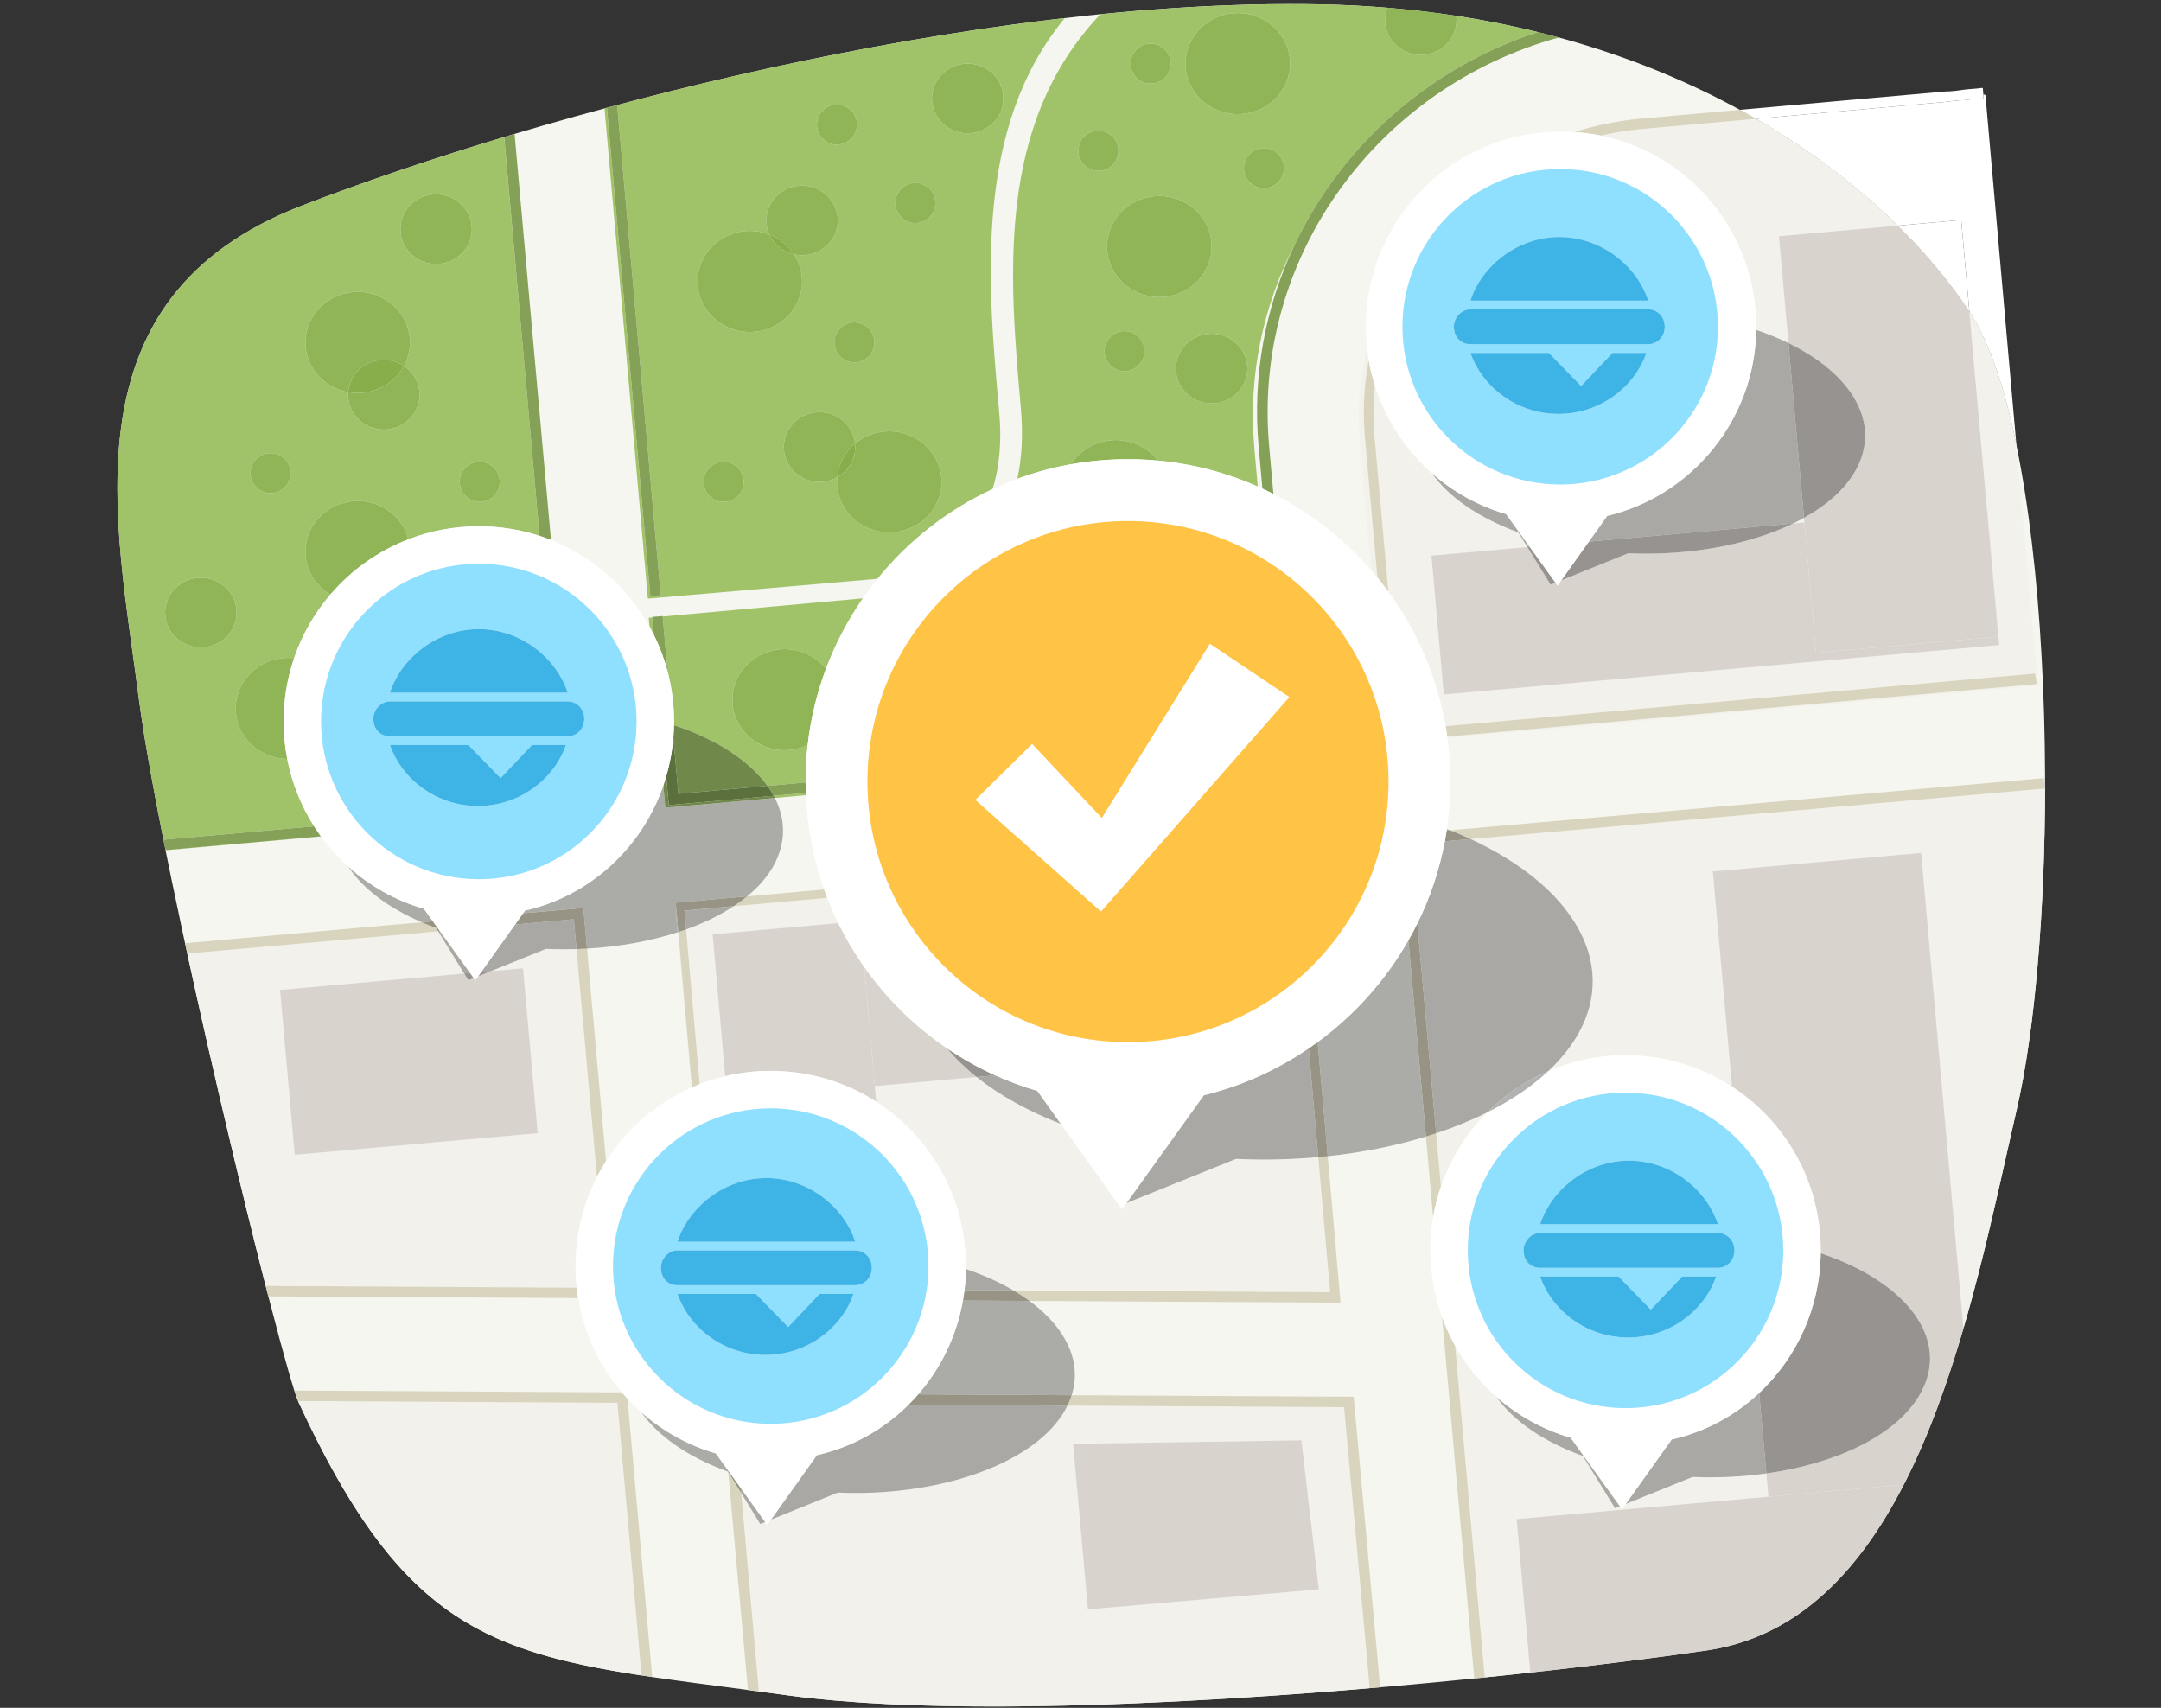 <?xml version="1.0" encoding="utf-8"?>
<!-- Generator: Adobe Illustrator 16.0.0, SVG Export Plug-In . SVG Version: 6.00 Build 0)  -->
<!DOCTYPE svg PUBLIC "-//W3C//DTD SVG 1.1//EN" "http://www.w3.org/Graphics/SVG/1.1/DTD/svg11.dtd">
<svg version="1.1" id="Layer_1" xmlns="http://www.w3.org/2000/svg" xmlns:xlink="http://www.w3.org/1999/xlink" x="0px" y="0px"
	 width="248px" height="196px" viewBox="-3.75 2 248 196" enable-background="new -3.75 2 248 196" xml:space="preserve">
<rect x="-3.75" y="2" width="248" height="196" fill="#333333" stroke="none"/>
<g>
	<path fill="#F5F6EF" d="M30.5,162.9c-1.9-4.101-15.6-60.2-18.3-80.6C9.6,61.9,3.4,36.2,30.9,25.6S108,1.7,147.9,2.5
		C187.8,3.3,212.6,22.9,222.4,38c9.8,15.1,10.6,68.299,5.3,91.299s-11.5,58.5-35.5,62.101c-23.9,3.5-77.8,8.899-105.3,5.2
		C55.8,192.299,44.6,193.4,30.5,162.9"/>
	<g>
		<path fill="#FFFFFF" d="M223.86,12.826l0.04,0.474c-0.101,0-0.101,0-0.2,0c-0.601,0-1.3,0.1-2,0.2c-0.7,0-1.5,0.1-2.2,0.2
			l-21.739,1.936c6.501,3.754,11.922,7.99,16.268,12.262l7.294-0.649l0.937,10.534c0.048,0.072,0.095,0.145,0.142,0.216
			c2.189,3.374,3.931,8.653,5.254,15.07L224.1,12.9C224.021,12.869,223.941,12.844,223.86,12.826"/>
		<path fill="#FFFFFF" d="M223.8,12.1c-0.101,0-0.2,0-0.2,0c-0.6,0.1-1.3,0.1-2,0.2c-0.699,0.1-1.399,0.2-2.1,0.2l-23.583,2.101
			c0.623,0.34,1.239,0.686,1.844,1.035L219.5,13.7c0.7-0.1,1.5-0.2,2.2-0.2c0.7-0.1,1.399-0.2,2-0.2c0.1,0,0.1,0,0.2,0l-0.04-0.474
			L223.8,12.1"/>
		<path fill="#FFFFFF" d="M221.322,27.25l-7.294,0.649c3.403,3.345,6.146,6.711,8.23,9.885L221.322,27.25"/>
		<path fill="#F2F1EB" d="M30.454,162.794c0.016,0.038,0.032,0.073,0.046,0.105c11.165,24.15,20.51,28.488,39.357,31.383L67.054,163
			L30.454,162.794"/>
		<path fill="#F2F1EB" d="M121.1,186.7l-1.7-19l26.2-0.4l2,17.101L121.1,186.7 M118.752,163.319c-0.079,0.161-0.163,0.32-0.252,0.48
			c-3.294,5.836-13.229,9.544-24.057,9.544c-0.678,0-1.36-0.015-2.043-0.044l-7.675,3.105L84.3,177l-0.236-0.328L83.5,176.9
			l-2.188-3.548l2.026,22.766c1.157,0.154,2.345,0.314,3.562,0.482c6.527,0.878,14.539,1.243,23.287,1.243
			c13.589,0,28.952-0.882,43.253-2.096L150.5,163.5L118.752,163.319"/>
		<path fill="#D9D4BE" d="M79.819,170.932l2.27,25.021c0.413,0.054,0.828,0.109,1.249,0.165l-2.026-22.766L79.819,170.932
			 M119.235,162.122c-0.127,0.399-0.288,0.8-0.482,1.197L150.5,163.5l2.939,32.247c0.402-0.034,0.799-0.067,1.199-0.103
			l-3.039-33.346L119.235,162.122"/>
		<path fill="#F2F1EB" d="M46.534,108.881l-28.794,2.553c2.937,13.489,6.392,27.956,8.999,38.147l35.696,0.199
			c-0.089-0.814-0.135-1.642-0.135-2.48c0-3.66,0.872-7.112,2.419-10.159l-2.317-26.219c-0.484,0.015-0.971,0.022-1.459,0.022
			c-0.678,0-1.36-0.015-2.043-0.044l-6.313,2.554l3.692-0.328l1.683,18.926l-27.891,2.48l-1.682-18.926l21.134-1.88L46.534,108.881"
			/>
		<path fill="#A0C36A" d="M33.08,97.983L15.245,99.56c0.001,0.008,0.003,0.016,0.004,0.023l17.84-1.586
			C33.087,97.992,33.083,97.987,33.08,97.983 M19.3,76.3c-2.264,0-4.1-1.791-4.1-4c0-2.209,1.835-4,4.1-4c2.265,0,4.1,1.791,4.1,4
			C23.4,74.509,21.564,76.3,19.3,76.3 M51.3,59.6c-1.27,0-2.3-1.03-2.3-2.3c0-1.27,1.03-2.3,2.3-2.3c1.271,0,2.3,1.03,2.3,2.3
			C53.6,58.57,52.57,59.6,51.3,59.6 M27.3,58.6c-1.27,0-2.3-1.03-2.3-2.3c0-1.27,1.03-2.3,2.3-2.3c1.271,0,2.3,1.03,2.3,2.3
			C29.6,57.57,28.57,58.6,27.3,58.6 M36.211,47.005C33.417,46.51,31.3,44.144,31.3,41.3c0-3.203,2.687-5.8,6-5.8
			c3.314,0,6,2.597,6,5.8c0,0.974-0.248,1.891-0.687,2.697c1.079,0.721,1.787,1.932,1.787,3.303c0,2.209-1.835,4-4.1,4
			c-2.264,0-4.1-1.791-4.1-4C36.2,47.201,36.204,47.103,36.211,47.005 M46.3,32.3c-2.264,0-4.1-1.791-4.1-4c0-2.209,1.835-4,4.1-4
			c2.265,0,4.1,1.791,4.1,4C50.4,30.509,48.564,32.3,46.3,32.3 M54.104,17.727C45.387,20.352,37.506,23.054,30.9,25.6
			C13.793,32.194,9.727,44.631,9.723,58.001C9.721,66.124,11.217,74.59,12.2,82.3c0.547,4.134,1.546,9.734,2.807,16.07l17.292-1.533
			c-1.48-2.322-2.544-4.935-3.087-7.737c-3.272-0.046-5.911-2.625-5.911-5.8c0-3.203,2.687-5.8,6-5.8
			c0.235,0,0.468,0.013,0.696,0.039c0.922-2.705,2.345-5.173,4.16-7.297C32.442,69.22,31.3,67.389,31.3,65.3
			c0-3.203,2.687-5.8,6-5.8c2.812,0,5.172,1.87,5.822,4.393C45.626,62.928,48.35,62.4,51.2,62.4c2.435,0,4.777,0.385,6.969,1.099
			l-1.695-19.124L54.104,17.727"/>
		<path fill="#F2F1EB" d="M108.321,125.601l-11.675,1.038l0.16,1.795c6.199,3.978,10.294,10.931,10.294,18.865
			c0,0.114-0.001,0.229-0.002,0.343c2.035,0.688,3.863,1.515,5.454,2.451l36.349,0.206l-1.364-15.504
			c-2.04,0.184-4.121,0.278-6.227,0.278c-1.063,0-2.137-0.024-3.21-0.073l-12.574,5.066L125,140.799l-0.288-0.404L124.7,140.4
			l-0.102-0.163l-6.597-9.249C114.167,129.497,110.906,127.666,108.321,125.601 M74.096,108.968
			c-0.028,0.009-0.055,0.018-0.083,0.027l1.583,17.823c0.022-0.01,0.044-0.021,0.066-0.03L74.096,108.968 M91.183,105.051
			l-10.746,0.958c-1.572,1.032-3.413,1.923-5.448,2.653l1.555,17.76c0.948-0.369,1.927-0.675,2.934-0.914l-1.448-16.285
			l13.922-1.238l0-0.005l0.494-0.044C91.985,106.996,91.563,106.034,91.183,105.051"/>
		<path fill="#D9D4BE" d="M148.621,134.689c-0.36,0.038-0.723,0.073-1.085,0.106l1.364,15.504l-36.349-0.206
			c0.656,0.385,1.271,0.79,1.844,1.21L150.1,151.5L148.621,134.689 M74.989,108.662c-0.294,0.105-0.592,0.207-0.894,0.306
			l1.567,17.82c0.291-0.128,0.584-0.249,0.882-0.365L74.989,108.662 M90.823,104.081l-8.831,0.788
			c-0.479,0.393-0.992,0.769-1.538,1.129l10.726-0.954C91.057,104.725,90.938,104.403,90.823,104.081"/>
		<path fill="#F2F1EB" d="M163.24,156.434l3.401,38.077c1.78-0.183,3.521-0.367,5.226-0.554l-1.566-17.617l28.897-2.569l-0.237-2.67
			c-2.071,0.291-4.227,0.443-6.419,0.443c-0.678,0-1.359-0.015-2.042-0.044l-7.676,3.104L182.4,175.2l-0.236-0.328L181.6,175.1
			l-3.699-6c-4.578-1.674-8.017-4.073-9.923-6.795C166.087,160.636,164.48,158.652,163.24,156.434 M166.95,129.65
			c-1.817,0.91-3.789,1.717-5.888,2.413l0.548,6.135C162.728,134.942,164.571,132.03,166.95,129.65 M230.946,92.44l-0.051,0.005
			L230.9,92.5l-65.888,5.792c11.625,5.375,16.968,14.123,12.388,22.308c-0.866,1.536-2.031,2.977-3.452,4.308
			c2.714-1.164,5.706-1.808,8.852-1.808c4.511,0,8.705,1.323,12.215,3.604l-2.195-24.693l23.906-2.125l4.852,54.583
			c2.54-8.69,4.38-17.605,6.123-25.171C229.777,120.283,230.918,106.624,230.946,92.44"/>
		<path fill="#D9D4BE" d="M161.742,153.163l3.702,41.47c0.401-0.04,0.8-0.081,1.197-0.121l-3.401-38.077
			C162.657,155.393,162.155,154.299,161.742,153.163 M161.063,132.063c-0.386,0.128-0.776,0.252-1.171,0.372l0.827,9.267
			c0.205-1.203,0.505-2.374,0.892-3.504L161.063,132.063 M230.8,91.3l-68.14,5.985c0.811,0.32,1.595,0.657,2.353,1.007L230.9,92.5
			l-0.005-0.055L230.8,91.3"/>
		<path fill="#F2F1EB" d="M197.761,15.636L184.7,16.8c-1.618,0.148-3.201,0.405-4.74,0.762c10.202,2.098,17.84,11.102,17.84,21.938
			c0,0.121-0.001,0.242-0.003,0.363c1.323,0.446,2.559,0.952,3.697,1.508l-1.09-12.261l13.624-1.211
			C209.683,23.626,204.262,19.391,197.761,15.636"/>
		<path fill="#F2F1EB" d="M203.278,61.429c-0.402,0.224-0.819,0.44-1.248,0.647l1.296-0.115L203.278,61.429 M153.135,41.975
			c-0.851,3.286-1.163,6.756-0.835,10.325l0.601,7.2l0.714,7.941c0.241,0.276,0.477,0.556,0.71,0.839L152.9,52.3
			c-0.282-3.068-0.124-6.081,0.423-8.98C153.247,42.875,153.185,42.427,153.135,41.975 M222.259,37.784l1.985,22.317l0.029-0.003
			l1.418,15.938l-63.75,5.669l-1.418-15.938l11.018-0.979L170.5,63.1c-4.578-1.674-8.017-4.074-9.923-6.796
			c-3.015-2.661-5.308-6.125-6.546-10.06c-0.196,1.947-0.212,3.938-0.031,5.956l1.581,17.704c3.283,4.489,5.581,9.741,6.572,15.436
			L229.8,79.3l0.2,1.2l-67.659,6.035c0.007,0.05,0.014,0.1,0.021,0.15L230.1,80.7l-2.445-27.63
			c-1.323-6.417-3.064-11.696-5.254-15.07C222.354,37.928,222.307,37.855,222.259,37.784"/>
		<path fill="#D9D4BE" d="M229.8,79.3l-67.646,6.04c0.068,0.395,0.131,0.795,0.188,1.195L230,80.5L229.8,79.3 M153.323,43.319
			c-0.547,2.899-0.705,5.913-0.423,8.98l1.424,15.981c0.434,0.529,0.853,1.07,1.257,1.623L154,52.2
			c-0.181-2.018-0.165-4.009,0.031-5.956C153.732,45.295,153.495,44.318,153.323,43.319 M195.917,14.601L184.699,15.6
			c-2.691,0.238-5.286,0.768-7.755,1.552c1.025,0.069,2.033,0.208,3.016,0.409c1.539-0.356,3.122-0.613,4.74-0.762l13.061-1.164
			C197.156,15.287,196.54,14.941,195.917,14.601"/>
		<path fill="#D9D4BE" d="M30.026,161.59c0.173,0.537,0.316,0.943,0.427,1.204l36.6,0.206H67.1l2.773,31.284
			c0.404,0.063,0.812,0.123,1.225,0.185l-2.833-31.938c-0.223-0.24-0.44-0.485-0.652-0.735L30.026,161.59"/>
		<path fill="#D9D4BE" d="M26.739,149.581c0.104,0.407,0.207,0.807,0.308,1.199l35.552,0.195c-0.065-0.395-0.12-0.794-0.164-1.195
			L26.739,149.581 M63.617,110.868c-0.402,0.023-0.805,0.041-1.21,0.053l2.349,26.146c0.318-0.621,0.665-1.227,1.038-1.812
			L63.617,110.868 M44.646,107.843l-27.163,2.406c0.085,0.394,0.171,0.789,0.257,1.185l28.794-2.553L46.3,108.5
			C45.73,108.292,45.179,108.073,44.646,107.843"/>
		<path fill="#84A157" d="M32.298,96.836L15.007,98.37c0.078,0.393,0.158,0.792,0.238,1.19l17.835-1.577
			C32.808,97.609,32.547,97.227,32.298,96.836 M55.301,17.368c-0.398,0.118-0.796,0.237-1.19,0.356l2.363,26.651l1.695,19.124
			c0.444,0.144,0.881,0.302,1.312,0.473L55.301,17.368"/>
		<path fill="#D9D3CE" d="M216.726,99.887l-23.906,2.125l2.195,24.693c6.139,3.989,10.186,10.906,10.186,18.796
			c0,0.11-0.001,0.219-0.002,0.329c9.942,3.325,14.972,9.965,11.401,16.171c-2.627,4.653-9.479,7.955-17.639,9.101l0.237,2.67
			l15.536-1.382c2.8-5.453,5.005-11.627,6.843-17.919L216.726,99.887"/>
		<path fill="#D9D3CE" d="M214.734,172.389l-15.536,1.382l-28.897,2.569l1.566,17.617c7.889-0.864,14.891-1.761,20.333-2.558
			C202.59,189.841,209.645,182.303,214.734,172.389"/>
		<path fill="#D9D3CE" d="M95.431,112.979l1.215,13.661l11.675-1.038c-1.301-1.039-2.43-2.136-3.374-3.278
			C101.237,119.807,98.01,116.637,95.431,112.979 M92.445,107.936l-0.494,0.044l0,0.005l0.496-0.044
			C92.446,107.939,92.446,107.938,92.445,107.936"/>
		<polyline fill="#D9D3CE" points="145.6,167.299 119.4,167.7 121.1,186.7 147.6,184.4 145.6,167.299 		"/>
		<path fill="#D9D3CE" d="M92.447,107.941l-0.496,0.044l-13.922,1.238l1.448,16.285c1.675-0.397,3.423-0.608,5.222-0.608
			c4.465,0,8.618,1.296,12.105,3.534l-0.16-1.795l-1.215-13.661C94.31,111.388,93.31,109.703,92.447,107.941"/>
		<path fill="#D9D3CE" d="M224.273,60.098l-0.029,0.003l1.33,14.961l-20.918,1.86l-1.33-14.961l-1.296,0.115
			c-4.566,2.208-10.576,3.468-16.889,3.468c-0.678,0-1.358-0.015-2.042-0.044l-7.676,3.105L175,69.2l-0.236-0.328L174.2,69.1
			l-2.659-4.313l-11.018,0.979l1.418,15.938l63.75-5.669L224.273,60.098"/>
		<path fill="#D9D3CE" d="M214.028,27.898l-13.624,1.211l1.09,12.261c7.369,3.593,10.715,9.272,7.706,14.629
			c-1.193,2.114-3.259,3.949-5.922,5.429l0.048,0.532l1.33,14.961l20.918-1.86l-1.33-14.961l-1.985-22.317
			C220.175,34.61,217.432,31.243,214.028,27.898"/>
		<polyline fill="#D9D3CE" points="56.279,113.125 52.587,113.454 51.124,114.045 50.8,114.5 50.62,114.25 50,114.5 49.522,113.726 
			28.388,115.606 30.07,134.532 57.961,132.051 56.279,113.125 		"/>
		<path fill="#A0C36A" d="M79.3,59.6c-1.27,0-2.3-1.03-2.3-2.3c0-1.27,1.03-2.3,2.3-2.3c1.271,0,2.3,1.03,2.3,2.3
			C81.6,58.57,80.57,59.6,79.3,59.6 M90.3,57.3c-2.264,0-4.1-1.791-4.1-4c0-2.209,1.835-4,4.1-4c2.129,0,3.879,1.583,4.081,3.608
			c1.051-0.877,2.421-1.408,3.919-1.408c3.314,0,6,2.597,6,5.8c0,3.204-2.686,5.8-6,5.8c-3.313,0-6-2.597-6-5.8
			c0-0.175,0.008-0.349,0.024-0.521C91.727,57.111,91.036,57.3,90.3,57.3 M94.3,43.6c-1.27,0-2.3-1.03-2.3-2.3
			c0-1.27,1.03-2.3,2.3-2.3c1.271,0,2.3,1.03,2.3,2.3C96.6,42.57,95.57,43.6,94.3,43.6 M84.551,28.922
			C84.326,28.426,84.2,27.877,84.2,27.3c0-2.209,1.835-4,4.1-4c2.265,0,4.1,1.791,4.1,4c0,2.209-1.835,4-4.1,4
			c-0.32,0-0.631-0.036-0.93-0.104c0.589,0.897,0.93,1.962,0.93,3.104c0,3.204-2.686,5.8-6,5.8c-3.313,0-6-2.597-6-5.8
			c0-3.203,2.687-5.8,6-5.8C83.096,28.5,83.856,28.65,84.551,28.922 M101.3,27.6c-1.27,0-2.3-1.03-2.3-2.3c0-1.27,1.03-2.3,2.3-2.3
			c1.271,0,2.3,1.03,2.3,2.3C103.6,26.57,102.57,27.6,101.3,27.6 M92.3,18.6c-1.27,0-2.3-1.03-2.3-2.3c0-1.27,1.03-2.3,2.3-2.3
			c1.271,0,2.3,1.03,2.3,2.3C94.6,17.57,93.57,18.6,92.3,18.6 M107.3,17.3c-2.264,0-4.1-1.791-4.1-4c0-2.209,1.835-4,4.1-4
			c2.265,0,4.1,1.791,4.1,4C111.4,15.509,109.564,17.3,107.3,17.3 M118.455,4.068c-17.485,2.014-35.339,5.727-51.379,9.986
			l5.002,56.26l-1.195,0.106l-4.984-56.053c-0.093,0.025-0.183,0.049-0.275,0.074L70.6,70.7l25.5-2.2
			c0.021,0,0.341-0.018,0.873-0.093c3.535-4.352,8.039-7.889,13.178-10.279c0.821-2.598,1.088-5.637,0.749-9.028
			C109.598,34.602,107.993,16.712,118.455,4.068"/>
		<path fill="#A0C36A" d="M88.723,93.002l-3.681,0.327c0.045,0.083,0.09,0.167,0.132,0.25l3.559-0.317
			C88.729,93.176,88.726,93.089,88.723,93.002 M71.105,72.863L70.7,72.9l0.087,1.001c0.171,0.307,0.335,0.62,0.492,0.936
			L71.105,72.863 M95.276,70.666l-22.972,2.088l0.556,6.298c0.483,1.833,0.74,3.759,0.74,5.748c0,0.143-0.001,0.284-0.004,0.425
			c4.958,1.652,8.679,4.122,10.726,6.964l4.378-0.39c0-0.033,0-0.066,0-0.099c0-1.416,0.08-2.813,0.235-4.188
			C88.14,87.889,87.246,88.1,86.3,88.1c-3.313,0-6-2.597-6-5.8c0-3.203,2.687-5.8,6-5.8c1.928,0,3.644,0.879,4.741,2.245
			C92.121,75.866,93.55,73.155,95.276,70.666 M135.3,48.3c-2.265,0-4.1-1.791-4.1-4c0-2.209,1.835-4,4.1-4s4.101,1.791,4.101,4
			C139.4,46.509,137.564,48.3,135.3,48.3 M125.3,44.6c-1.271,0-2.3-1.03-2.3-2.3c0-1.27,1.029-2.3,2.3-2.3s2.3,1.03,2.3,2.3
			C127.6,43.57,126.57,44.6,125.3,44.6 M129.3,36.1c-3.313,0-6-2.597-6-5.8c0-3.203,2.687-5.8,6-5.8s6,2.597,6,5.8
			C135.3,33.503,132.613,36.1,129.3,36.1 M141.3,23.6c-1.271,0-2.3-1.03-2.3-2.3c0-1.27,1.029-2.3,2.3-2.3s2.3,1.03,2.3,2.3
			C143.6,22.57,142.57,23.6,141.3,23.6 M122.3,21.6c-1.271,0-2.3-1.03-2.3-2.3c0-1.27,1.029-2.3,2.3-2.3s2.3,1.03,2.3,2.3
			C124.6,20.57,123.57,21.6,122.3,21.6 M128.3,11.6c-1.271,0-2.3-1.03-2.3-2.3c0-1.27,1.029-2.3,2.3-2.3s2.3,1.03,2.3,2.3
			C130.6,10.57,129.57,11.6,128.3,11.6 M138.3,15.1c-3.313,0-6-2.597-6-5.8c0-3.203,2.687-5.8,6-5.8s6,2.597,6,5.8
			C144.3,12.503,141.613,15.1,138.3,15.1 M144.422,2.466c-7.08,0-14.432,0.417-21.88,1.162
			C110.487,16.316,112.095,33.921,113.4,48.8c0.267,2.981,0.138,5.705-0.396,8.145c1.985-0.728,4.048-1.29,6.175-1.669
			c1.054-1.665,2.954-2.776,5.121-2.776c1.98,0,3.736,0.928,4.829,2.358c4.043,0.373,7.899,1.4,11.463,2.973l-0.393-4.431
			c-0.733-8.366,1.034-16.345,4.645-23.344c5.389-11.344,15.42-20.312,27.893-24.378c-2.998-0.738-6.12-1.364-9.365-1.862
			c0.02,0.159,0.029,0.32,0.029,0.484c0,2.209-1.836,4-4.101,4s-4.1-1.791-4.1-4c0-0.498,0.093-0.974,0.264-1.414
			c-2.457-0.203-4.979-0.334-7.563-0.386C146.748,2.477,145.589,2.466,144.422,2.466"/>
		<path fill="#84A157" d="M88.7,91.799l-4.378,0.39c0.269,0.374,0.51,0.754,0.72,1.14l3.681-0.327
			C88.709,92.603,88.701,92.202,88.7,91.799 M72.3,72.7l-1.2,0.1l0.005,0.063l0.174,1.973c0.662,1.334,1.194,2.745,1.581,4.216
			l-0.556-6.298L72.3,72.7 M172.736,5.678c-12.473,4.066-22.504,13.034-27.893,24.378c-3.342,7.035-4.897,14.983-4.144,23.244
			l0.426,4.772c0.426,0.196,0.847,0.399,1.263,0.611L141.9,53.2c-1.948-21.691,12.485-41.188,33.24-46.9
			C174.349,6.085,173.547,5.877,172.736,5.678"/>
		<path fill="#84A157" d="M67.076,14.054c-0.392,0.104-0.787,0.209-1.177,0.314l4.984,56.053l1.195-0.106L67.076,14.054"/>
		<path fill="#90B556" d="M82.3,28.5c-3.313,0-6,2.597-6,5.8c0,3.204,2.687,5.8,6,5.8c3.314,0,6-2.597,6-5.8
			c0-1.142-0.341-2.206-0.93-3.104c-1.263-0.286-2.303-1.141-2.818-2.274C83.856,28.65,83.096,28.5,82.3,28.5"/>
		<path fill="#90B556" d="M98.3,51.5c-1.498,0-2.868,0.531-3.919,1.408c0.013,0.129,0.02,0.259,0.02,0.392
			c0,1.491-0.836,2.792-2.076,3.479C92.308,56.951,92.3,57.125,92.3,57.3c0,3.204,2.687,5.8,6,5.8c3.314,0,6-2.597,6-5.8
			C104.3,54.097,101.614,51.5,98.3,51.5"/>
		<path fill="#90B556" d="M124.3,52.5c-2.167,0-4.066,1.111-5.121,2.776c2.117-0.378,4.297-0.576,6.521-0.576
			c1.155,0,2.3,0.053,3.429,0.158C128.036,53.428,126.28,52.5,124.3,52.5"/>
		<path fill="#90B556" d="M129.3,24.5c-3.313,0-6,2.597-6,5.8c0,3.204,2.687,5.8,6,5.8s6-2.597,6-5.8
			C135.3,27.097,132.613,24.5,129.3,24.5"/>
		<path fill="#90B556" d="M37.3,59.5c-3.313,0-6,2.597-6,5.8c0,2.089,1.143,3.92,2.856,4.941c2.392-2.8,5.465-5,8.966-6.349
			C42.472,61.37,40.112,59.5,37.3,59.5"/>
		<path fill="#90B556" d="M37.3,35.5c-3.313,0-6,2.597-6,5.8c0,2.844,2.118,5.21,4.912,5.705c0.155-2.071,1.926-3.705,4.088-3.705
			c0.858,0,1.655,0.257,2.313,0.697c0.438-0.806,0.687-1.723,0.687-2.697C43.3,38.097,40.614,35.5,37.3,35.5"/>
		<path fill="#90B556" d="M29.3,77.5c-3.313,0-6,2.597-6,5.8c0,3.175,2.639,5.754,5.911,5.8c-0.27-1.391-0.411-2.829-0.411-4.3
			c0-2.543,0.421-4.986,1.196-7.261C29.768,77.513,29.535,77.5,29.3,77.5"/>
		<path fill="#90B556" d="M138.3,3.5c-3.313,0-6,2.597-6,5.8c0,3.204,2.687,5.8,6,5.8s6-2.597,6-5.8
			C144.3,6.097,141.613,3.5,138.3,3.5"/>
		<path fill="#90B556" d="M86.3,76.5c-3.313,0-6,2.597-6,5.8c0,3.204,2.687,5.8,6,5.8c0.946,0,1.84-0.211,2.636-0.588
			c0.345-3.049,1.063-5.986,2.105-8.767C89.943,77.379,88.228,76.5,86.3,76.5"/>
		<path fill="#90B556" d="M92.3,14c-1.27,0-2.3,1.03-2.3,2.3c0,1.271,1.03,2.3,2.3,2.3c1.271,0,2.3-1.03,2.3-2.3
			C94.6,15.03,93.57,14,92.3,14"/>
		<path fill="#90B556" d="M88.3,23.3c-2.264,0-4.1,1.791-4.1,4c0,0.578,0.125,1.126,0.351,1.622
			c1.167,0.457,2.151,1.259,2.818,2.274c0.299,0.068,0.61,0.104,0.93,0.104c2.265,0,4.1-1.791,4.1-4
			C92.4,25.091,90.564,23.3,88.3,23.3"/>
		<path fill="#88AE4C" d="M84.551,28.922c0.516,1.133,1.555,1.989,2.818,2.274C86.703,30.181,85.718,29.379,84.551,28.922"/>
		<path fill="#90B556" d="M90.3,49.3c-2.264,0-4.1,1.791-4.1,4c0,2.209,1.835,4,4.1,4c0.736,0,1.427-0.189,2.024-0.521
			c0.142-1.544,0.91-2.914,2.057-3.871C94.179,50.883,92.429,49.3,90.3,49.3"/>
		<path fill="#88AE4C" d="M94.38,52.908c-1.147,0.958-1.915,2.327-2.057,3.871c1.24-0.688,2.076-1.988,2.076-3.479
			C94.4,53.167,94.394,53.037,94.38,52.908"/>
		<path fill="#90B556" d="M135.3,40.3c-2.265,0-4.1,1.791-4.1,4c0,2.209,1.835,4,4.1,4s4.101-1.791,4.101-4
			C139.4,42.091,137.564,40.3,135.3,40.3"/>
		<path fill="#90B556" d="M155.464,2.886c-0.171,0.44-0.264,0.916-0.264,1.414c0,2.209,1.835,4,4.1,4s4.101-1.791,4.101-4
			c0-0.164-0.01-0.326-0.029-0.484C160.811,3.422,158.178,3.11,155.464,2.886"/>
		<path fill="#90B556" d="M107.3,9.3c-2.264,0-4.1,1.791-4.1,4c0,2.209,1.835,4,4.1,4c2.265,0,4.1-1.791,4.1-4
			C111.4,11.091,109.564,9.3,107.3,9.3"/>
		<path fill="#90B556" d="M46.3,24.3c-2.264,0-4.1,1.791-4.1,4c0,2.209,1.835,4,4.1,4c2.265,0,4.1-1.791,4.1-4
			C50.4,26.091,48.564,24.3,46.3,24.3"/>
		<path fill="#90B556" d="M42.613,43.997C41.609,45.842,39.606,47.1,37.3,47.1c-0.372,0-0.735-0.033-1.088-0.095
			C36.204,47.103,36.2,47.201,36.2,47.3c0,2.209,1.835,4,4.1,4c2.265,0,4.1-1.791,4.1-4C44.4,45.928,43.692,44.717,42.613,43.997"/>
		<path fill="#88AE4C" d="M40.3,43.3c-2.163,0-3.934,1.634-4.088,3.705c0.353,0.063,0.717,0.095,1.088,0.095
			c2.307,0,4.309-1.258,5.313-3.104C41.955,43.557,41.158,43.3,40.3,43.3"/>
		<path fill="#90B556" d="M19.3,68.3c-2.264,0-4.1,1.791-4.1,4c0,2.209,1.835,4,4.1,4c2.265,0,4.1-1.791,4.1-4
			C23.4,70.091,21.564,68.3,19.3,68.3"/>
		<path fill="#90B556" d="M94.3,39c-1.27,0-2.3,1.03-2.3,2.3c0,1.271,1.03,2.3,2.3,2.3c1.271,0,2.3-1.03,2.3-2.3
			C96.6,40.03,95.57,39,94.3,39"/>
		<path fill="#90B556" d="M79.3,55c-1.27,0-2.3,1.03-2.3,2.3c0,1.271,1.03,2.3,2.3,2.3c1.271,0,2.3-1.03,2.3-2.3
			C81.6,56.03,80.57,55,79.3,55"/>
		<path fill="#90B556" d="M51.3,55c-1.27,0-2.3,1.03-2.3,2.3c0,1.271,1.03,2.3,2.3,2.3c1.271,0,2.3-1.03,2.3-2.3
			C53.6,56.03,52.57,55,51.3,55"/>
		<path fill="#90B556" d="M27.3,54c-1.27,0-2.3,1.03-2.3,2.3c0,1.271,1.03,2.3,2.3,2.3c1.271,0,2.3-1.03,2.3-2.3
			C29.6,55.03,28.57,54,27.3,54"/>
		<path fill="#90B556" d="M101.3,23c-1.27,0-2.3,1.03-2.3,2.3c0,1.271,1.03,2.3,2.3,2.3c1.271,0,2.3-1.03,2.3-2.3
			C103.6,24.03,102.57,23,101.3,23"/>
		<path fill="#90B556" d="M125.3,40c-1.271,0-2.3,1.03-2.3,2.3c0,1.271,1.029,2.3,2.3,2.3s2.3-1.03,2.3-2.3
			C127.6,41.03,126.57,40,125.3,40"/>
		<path fill="#90B556" d="M122.3,17c-1.271,0-2.3,1.03-2.3,2.3c0,1.271,1.029,2.3,2.3,2.3s2.3-1.03,2.3-2.3
			C124.6,18.03,123.57,17,122.3,17"/>
		<path fill="#90B556" d="M141.3,19c-1.271,0-2.3,1.03-2.3,2.3c0,1.271,1.029,2.3,2.3,2.3s2.3-1.03,2.3-2.3
			C143.6,20.03,142.57,19,141.3,19"/>
		<path fill="#90B556" d="M128.3,7c-1.271,0-2.3,1.03-2.3,2.3c0,1.271,1.029,2.3,2.3,2.3s2.3-1.03,2.3-2.3
			C130.6,8.03,129.57,7,128.3,7"/>
		<path fill="#A9A8A4" d="M197.797,39.863C197.631,50.301,190.29,58.926,180.7,61.2l-2.109,2.96l23.439-2.084
			c0.429-0.207,0.846-0.423,1.248-0.647l-1.784-20.059C200.355,40.815,199.12,40.309,197.797,39.863"/>
		<path fill="#979390" d="M202.03,62.076l-23.439,2.084l-3.167,4.444L183.1,65.5c0.684,0.029,1.364,0.044,2.042,0.044
			C191.454,65.544,197.464,64.284,202.03,62.076"/>
		<path fill="#979390" d="M201.494,41.371l1.784,20.059c2.663-1.48,4.729-3.315,5.922-5.429
			C212.209,50.643,208.863,44.963,201.494,41.371"/>
		<path fill="#A9A8A4" d="M160.577,56.304c1.906,2.722,5.345,5.122,9.923,6.796l1.041,1.688l0.267-0.024L169.1,61
			C165.906,60.073,163.007,58.449,160.577,56.304"/>
		<polyline fill="#979390" points="171.808,64.764 171.541,64.788 174.2,69.1 174.764,68.872 171.808,64.764 		"/>
		<path fill="#FFFFFF" d="M175.3,57.6c-9.996,0-18.1-8.104-18.1-18.1s8.104-18.1,18.1-18.1c9.997,0,18.101,8.104,18.101,18.1
			S185.297,57.6,175.3,57.6 M175.4,17.1c-12.4,0-22.4,10-22.4,22.4c0,0.837,0.046,1.662,0.135,2.475
			c0.05,0.453,0.112,0.901,0.188,1.345c0.172,0.999,0.409,1.976,0.708,2.925c1.238,3.935,3.531,7.399,6.546,10.06
			c2.43,2.145,5.329,3.769,8.522,4.696l2.708,3.764l2.956,4.108L175,69.2l0.424-0.595l3.167-4.444l2.109-2.96
			c9.59-2.274,16.931-10.899,17.097-21.337c0.002-0.121,0.003-0.242,0.003-0.363c0-10.837-7.638-19.841-17.84-21.938
			c-0.982-0.202-1.99-0.34-3.016-0.409C176.435,17.118,175.92,17.1,175.4,17.1"/>
		<path fill="#8FDFFF" d="M185.2,42.5L185.2,42.5c-1.4,4-5.4,7-10.101,7c-4.699,0-8.699-3-10.1-7h9l3.7,3.8l3.6-3.8H185.2 M165,41.5
			c-1.1,0-1.9-0.8-1.9-2c0-1.1,0.9-2,1.9-2h20.4c1,0,1.899,0.8,1.899,2s-0.899,2-1.899,2H165 M165,36.5c1.3-4,5.4-7.3,10.2-7.3
			s8.899,3.3,10.2,7.3H165 M175.3,21.4c-9.996,0-18.1,8.104-18.1,18.1s8.104,18.1,18.1,18.1c9.997,0,18.101-8.104,18.101-18.1
			S185.297,21.4,175.3,21.4"/>
		<path fill="#3EB4E6" d="M175.2,29.2c-4.8,0-8.9,3.3-10.2,7.3h20.4C184.1,32.5,180,29.2,175.2,29.2"/>
		<path fill="#3EB4E6" d="M185.4,37.5H165c-1,0-1.9,0.9-1.9,2c0,1.2,0.801,2,1.9,2h20.4c1,0,1.899-0.8,1.899-2
			S186.4,37.5,185.4,37.5"/>
		<path fill="#3EB4E6" d="M185.2,42.5h-3.9l-3.6,3.8l-3.7-3.8h-9c1.4,4,5.4,7,10.1,7C179.8,49.5,183.8,46.5,185.2,42.5"/>
		<path fill="#ABACA7" d="M62.1,107.5l-6.738,0.598L62.1,107.5l0.302,3.421c0.001,0,0.004,0,0.005,0L62.1,107.5 M80.454,105.998
			L74.8,106.5l0.001,0.01l5.636-0.502C80.443,106.005,80.448,106.001,80.454,105.998 M72.378,92.148
			c-2.47,7.178-8.458,12.685-15.878,14.352l-0.223,0.313L63.2,106.2l0.417,4.668c3.713-0.211,7.26-0.858,10.396-1.873L73.8,106.6
			l0.087-0.008L73.8,105.6l8.192-0.731c1.274-1.046,2.296-2.208,3.008-3.469c1.465-2.644,1.437-5.338,0.174-7.82L72.6,94.7
			L72.378,92.148"/>
		<path fill="#A9A8A4" d="M62.1,107.5l-6.738,0.598l-3.887,5.455l1.112-0.099L58.9,110.9c0.683,0.029,1.365,0.044,2.043,0.044
			c0.489,0,0.975-0.007,1.459-0.022L62.1,107.5"/>
		<path fill="#A9A8A4" d="M73.887,106.592L73.8,106.6l0.213,2.395c0.028-0.009,0.055-0.018,0.083-0.027L73.887,106.592
			 M80.437,106.009l-5.636,0.502l0.188,2.151C77.024,107.932,78.865,107.041,80.437,106.009"/>
		<path fill="#979485" d="M81.992,104.869L73.8,105.6l0.087,0.992l0.208,2.375c0.302-0.099,0.6-0.201,0.894-0.306l-0.188-2.151
			L74.8,106.5l5.654-0.503C81,105.638,81.514,105.262,81.992,104.869"/>
		<path fill="#979485" d="M63.2,106.2l-6.923,0.613l-0.916,1.285L62.1,107.5l0.307,3.421c0.405-0.013,0.808-0.03,1.21-0.053
			L63.2,106.2"/>
		<polyline fill="#979390" points="52.587,113.454 51.475,113.553 51.124,114.045 52.587,113.454 		"/>
		<path fill="#70884A" d="M72.71,91.101c-0.103,0.353-0.213,0.703-0.332,1.048L72.6,94.7l12.574-1.121
			c-0.042-0.083-0.086-0.167-0.132-0.25L73,94.4L72.71,91.101 M73.596,85.225c-0.009,0.468-0.032,0.933-0.068,1.393L74.1,93.1
			l10.222-0.911C82.275,89.347,78.554,86.877,73.596,85.225"/>
		<path fill="#5C703D" d="M73.528,86.618c-0.123,1.543-0.401,3.043-0.818,4.482L73,94.4l12.042-1.07
			c-0.21-0.386-0.451-0.767-0.72-1.14L74.1,93.1L73.528,86.618"/>
		<path fill="#ABACA7" d="M36.204,101.45c1.642,2.486,4.554,4.718,8.442,6.394l1.283-0.114l-1.029-1.43
			C41.63,105.35,38.668,103.671,36.204,101.45"/>
		<polyline fill="#A9A8A4" points="46.744,108.862 46.534,108.881 49.522,113.726 50.2,113.667 46.744,108.862 		"/>
		<path fill="#979485" d="M45.929,107.729l-1.283,0.114c0.533,0.23,1.084,0.449,1.654,0.657l0.234,0.38l0.209-0.019L45.929,107.729"
			/>
		<polyline fill="#979390" points="50.2,113.667 49.522,113.726 50,114.5 50.62,114.25 50.2,113.667 		"/>
		<path fill="#FFFFFF" d="M51.2,102.9c-9.997,0-18.1-8.104-18.1-18.1c0-9.996,8.104-18.1,18.1-18.1c9.996,0,18.1,8.104,18.1,18.1
			C69.3,94.796,61.196,102.9,51.2,102.9 M51.2,62.4c-2.851,0-5.574,0.528-8.078,1.493c-3.5,1.348-6.574,3.549-8.966,6.349
			c-1.815,2.124-3.238,4.592-4.16,7.297C29.221,79.814,28.8,82.257,28.8,84.8c0,1.471,0.142,2.909,0.411,4.3
			c0.543,2.802,1.607,5.415,3.087,7.737c0.249,0.39,0.51,0.773,0.782,1.146c0.003,0.004,0.007,0.009,0.01,0.014
			c0.917,1.257,1.96,2.414,3.114,3.453c2.465,2.222,5.426,3.9,8.696,4.85l1.029,1.43l0.815,1.133l3.456,4.804l0.42,0.583l0.18,0.251
			l0.324-0.455l0.351-0.493l3.887-5.455l0.916-1.285L56.5,106.5c7.42-1.667,13.408-7.174,15.878-14.352
			c0.119-0.345,0.229-0.695,0.332-1.048c0.417-1.439,0.695-2.939,0.818-4.482c0.037-0.46,0.06-0.925,0.068-1.393
			c0.002-0.142,0.004-0.283,0.004-0.425c0-1.988-0.257-3.914-0.74-5.748c-0.387-1.471-0.919-2.881-1.581-4.216
			c-0.157-0.316-0.321-0.628-0.492-0.936c-2.495-4.486-6.487-8.019-11.307-9.929c-0.431-0.17-0.868-0.329-1.312-0.473
			C55.977,62.785,53.635,62.4,51.2,62.4"/>
		<path fill="#8FDFFF" d="M61.2,87.5L61.2,87.5c-1.4,4-5.4,7-10.1,7c-4.7,0-8.7-3-10.1-7h9l3.7,3.8l3.6-3.8H61.2 M41,86.5
			c-1.1,0-1.9-0.8-1.9-2c0-1.1,0.9-2,1.9-2h20.4c1,0,1.9,0.8,1.9,2s-0.9,2-1.9,2H41 M41,81.5c1.3-4,5.4-7.3,10.2-7.3
			c4.8,0,8.9,3.3,10.2,7.3H41 M51.2,66.7c-9.997,0-18.1,8.104-18.1,18.1c0,9.997,8.104,18.1,18.1,18.1c9.996,0,18.1-8.104,18.1-18.1
			C69.3,74.804,61.196,66.7,51.2,66.7"/>
		<path fill="#3EB4E6" d="M51.2,74.2c-4.8,0-8.9,3.3-10.2,7.3h20.4C60.1,77.5,56,74.2,51.2,74.2"/>
		<path fill="#3EB4E6" d="M61.4,82.5H41c-1,0-1.9,0.9-1.9,2c0,1.2,0.8,2,1.9,2h20.4c1,0,1.9-0.8,1.9-2S62.4,82.5,61.4,82.5"/>
		<path fill="#3EB4E6" d="M61.2,87.5h-3.9l-3.6,3.8L50,87.5h-9c1.4,4,5.4,7,10.1,7C55.8,94.5,59.8,91.5,61.2,87.5"/>
		<path fill="#A9A8A4" d="M198.14,161.866c-2.776,2.6-6.218,4.477-10.04,5.334l-5.275,7.405l7.676-3.104
			c0.683,0.029,1.364,0.044,2.042,0.044c2.192,0,4.348-0.152,6.419-0.443L198.14,161.866"/>
		<path fill="#979390" d="M205.198,145.83c-0.091,6.334-2.788,12.04-7.059,16.036l0.821,9.235c8.16-1.146,15.012-4.447,17.639-9.101
			C220.17,155.794,215.141,149.155,205.198,145.83"/>
		<path fill="#A9A8A4" d="M167.978,162.305c1.906,2.722,5.345,5.121,9.923,6.795l3.699,6l0.564-0.229L176.5,167
			C173.306,166.073,170.407,164.45,167.978,162.305"/>
		<path fill="#FFFFFF" d="M182.8,163.6c-9.996,0-18.1-8.104-18.1-18.1c0-9.997,8.104-18.101,18.1-18.101
			c9.997,0,18.101,8.104,18.101,18.101C200.9,155.497,192.797,163.6,182.8,163.6 M182.8,123.1c-3.146,0-6.138,0.644-8.852,1.808
			c-1.908,1.788-4.277,3.381-6.998,4.742c-2.379,2.38-4.223,5.292-5.34,8.548c-0.387,1.13-0.687,2.301-0.892,3.504
			c-0.209,1.234-0.318,2.504-0.318,3.799c0,2.691,0.474,5.272,1.342,7.662c0.413,1.137,0.915,2.23,1.498,3.271
			c1.24,2.218,2.847,4.202,4.737,5.871c2.43,2.145,5.328,3.768,8.522,4.695l5.664,7.871l0.236,0.328l0.424-0.595l5.275-7.405
			c3.822-0.857,7.264-2.734,10.04-5.334c4.271-3.996,6.968-9.702,7.059-16.036c0.001-0.11,0.002-0.219,0.002-0.329
			c0-7.89-4.047-14.807-10.186-18.796C191.505,124.423,187.311,123.1,182.8,123.1"/>
		<path fill="#8FDFFF" d="M193.2,148.5L193.2,148.5c-1.4,4-5.4,7-10.101,7c-4.699,0-8.699-3-10.1-7h9l3.7,3.799l3.6-3.799H193.2
			 M173,147.5c-1.1,0-1.9-0.801-1.9-2c0-1.101,0.9-2,1.9-2h20.4c1,0,1.899,0.799,1.899,2c0,1.199-0.899,2-1.899,2H173 M173,142.5
			c1.3-4,5.4-7.301,10.2-7.301s8.899,3.301,10.2,7.301H173 M182.8,127.4c-9.996,0-18.1,8.104-18.1,18.101
			c0,9.996,8.104,18.1,18.1,18.1c9.997,0,18.101-8.104,18.101-18.1C200.9,135.503,192.797,127.4,182.8,127.4"/>
		<path fill="#3EB4E6" d="M183.2,135.2c-4.8,0-8.9,3.301-10.2,7.301h20.4C192.1,138.5,188,135.2,183.2,135.2"/>
		<path fill="#3EB4E6" d="M193.4,143.5H173c-1,0-1.9,0.899-1.9,2c0,1.199,0.801,2,1.9,2h20.4c1,0,1.899-0.801,1.899-2
			C195.3,144.299,194.4,143.5,193.4,143.5"/>
		<path fill="#3EB4E6" d="M193.2,148.5h-3.9l-3.6,3.799L182,148.5h-9c1.4,4,5.4,7,10.1,7C187.8,155.5,191.8,152.5,193.2,148.5"/>
		<path fill="#ABACA7" d="M106.754,151.26c-0.722,4.081-2.539,7.78-5.132,10.764l17.613,0.098c1.226-3.863-0.677-7.765-4.84-10.818
			L106.754,151.26"/>
		<path fill="#A9A8A4" d="M100.507,163.215C97.653,166.048,94.039,168.093,90,169l-5.275,7.404l7.675-3.105
			c0.683,0.029,1.366,0.044,2.043,0.044c10.828,0,20.763-3.708,24.057-9.544c0.09-0.16,0.174-0.319,0.252-0.48L100.507,163.215"/>
		<path fill="#979485" d="M101.622,162.024c-0.357,0.411-0.729,0.809-1.114,1.191l18.245,0.104c0.195-0.397,0.355-0.798,0.482-1.197
			L101.622,162.024"/>
		<path fill="#A9A8A4" d="M107.098,147.642c-0.012,0.817-0.068,1.625-0.165,2.419l5.618,0.032
			C110.961,149.157,109.132,148.33,107.098,147.642"/>
		<path fill="#979485" d="M106.933,150.061c-0.049,0.403-0.109,0.803-0.179,1.199l7.641,0.043c-0.572-0.42-1.188-0.825-1.844-1.21
			L106.933,150.061"/>
		<path fill="#ABACA7" d="M69.876,164.104c1.906,2.722,5.345,5.123,9.923,6.796l0.02,0.032l-0.017-0.183l-1.403-1.95
			C75.206,167.873,72.307,166.249,69.876,164.104"/>
		<polyline fill="#A9A8A4" points="81.261,172.776 81.312,173.352 83.5,176.9 84.063,176.672 81.261,172.776 		"/>
		<polyline fill="#979485" points="79.803,170.75 79.819,170.932 81.312,173.352 81.261,172.776 79.803,170.75 		"/>
		<path fill="#FFFFFF" d="M84.7,165.4c-9.997,0-18.1-8.104-18.1-18.101c0-9.996,8.104-18.1,18.1-18.1c9.996,0,18.1,8.104,18.1,18.1
			C102.8,157.296,94.696,165.4,84.7,165.4 M84.7,124.9c-1.799,0-3.547,0.211-5.222,0.608c-1.006,0.239-1.986,0.545-2.934,0.914
			c-0.297,0.116-0.591,0.237-0.882,0.365c-0.022,0.01-0.044,0.021-0.066,0.03c-4.042,1.792-7.449,4.745-9.802,8.438
			c-0.373,0.585-0.72,1.19-1.038,1.812c-0.013,0.024-0.024,0.048-0.037,0.072c-1.547,3.047-2.419,6.499-2.419,10.159
			c0,0.839,0.046,1.666,0.135,2.48c0.044,0.401,0.099,0.801,0.164,1.195c0.673,4.088,2.451,7.801,5.014,10.821
			c0.212,0.25,0.43,0.495,0.652,0.735c0.511,0.551,1.048,1.075,1.611,1.572c2.43,2.145,5.33,3.769,8.523,4.695l1.403,1.95
			l1.458,2.026l2.803,3.896L84.3,177l0.425-0.596L90,169c4.039-0.907,7.653-2.952,10.507-5.785c0.385-0.383,0.757-0.78,1.114-1.191
			c2.594-2.983,4.411-6.683,5.132-10.764c0.07-0.396,0.13-0.796,0.179-1.199c0.097-0.794,0.152-1.602,0.165-2.419
			c0.001-0.114,0.002-0.229,0.002-0.343c0-7.935-4.096-14.888-10.294-18.865C93.318,126.196,89.165,124.9,84.7,124.9"/>
		<path fill="#8FDFFF" d="M94.2,150.5L94.2,150.5c-1.4,4-5.4,7-10.1,7c-4.7,0-8.7-3-10.1-7h9l3.7,3.799l3.6-3.799H94.2 M74,149.5
			c-1.1,0-1.9-0.801-1.9-2c0-1.101,0.9-2,1.9-2h20.4c1,0,1.9,0.799,1.9,2c0,1.199-0.9,2-1.9,2H74 M74,144.5
			c1.3-4,5.4-7.301,10.2-7.301c4.8,0,8.9,3.301,10.2,7.301H74 M84.7,129.2c-9.997,0-18.1,8.104-18.1,18.1
			c0,9.997,8.104,18.101,18.1,18.101c9.996,0,18.1-8.104,18.1-18.101C102.8,137.303,94.696,129.2,84.7,129.2"/>
		<path fill="#3EB4E6" d="M84.2,137.2c-4.8,0-8.9,3.301-10.2,7.301h20.4C93.1,140.5,89,137.2,84.2,137.2"/>
		<path fill="#3EB4E6" d="M94.4,145.5H74c-1,0-1.9,0.899-1.9,2c0,1.199,0.8,2,1.9,2h20.4c1,0,1.9-0.801,1.9-2
			C96.3,146.299,95.4,145.5,94.4,145.5"/>
		<path fill="#3EB4E6" d="M94.2,150.5h-3.9l-3.6,3.799L83,150.5h-9c1.4,4,5.4,7,10.1,7C88.8,157.5,92.8,154.5,94.2,150.5"/>
		<path fill="#ABACA7" d="M157.882,109.922c-2.61,4.583-6.172,8.56-10.413,11.666l1.152,13.102
			c3.979-0.424,7.782-1.188,11.271-2.254L157.882,109.922 M162.3,97.144c-0.009,0.059-0.018,0.116-0.026,0.175l0.387-0.034
			C162.54,97.237,162.421,97.191,162.3,97.144"/>
		<path fill="#A9A8A4" d="M146.438,122.316c-3.61,2.461-7.676,4.307-12.037,5.384l-8.875,12.367L138.1,135
			c1.073,0.049,2.146,0.073,3.21,0.073c2.105,0,4.187-0.095,6.227-0.278L146.438,122.316"/>
		<path fill="#979485" d="M147.469,121.587c-0.339,0.248-0.684,0.491-1.031,0.729l1.099,12.479c0.362-0.033,0.725-0.068,1.085-0.106
			L147.469,121.587"/>
		<path fill="#A9A8A4" d="M165.013,98.292l-2.95,0.259c-0.626,3.321-1.697,6.485-3.151,9.431l2.151,24.08
			c2.099-0.696,4.07-1.503,5.888-2.413c1.995-1.994,4.365-3.613,6.998-4.742c1.421-1.331,2.586-2.771,3.452-4.308
			C181.98,112.416,176.638,103.667,165.013,98.292"/>
		<path fill="#979485" d="M158.911,107.983c-0.324,0.657-0.668,1.305-1.029,1.939l2.01,22.513c0.395-0.12,0.785-0.244,1.171-0.372
			L158.911,107.983 M162.66,97.285l-0.387,0.034c-0.063,0.413-0.134,0.825-0.211,1.233l2.95-0.259
			C164.255,97.942,163.471,97.605,162.66,97.285"/>
		<path fill="#B2B2B2" d="M173.948,124.908c-2.633,1.129-5.003,2.748-6.998,4.742C169.671,128.289,172.04,126.696,173.948,124.908"
			/>
		<path fill="#A9A8A4" d="M110.464,125.411l-2.143,0.19c2.584,2.064,5.846,3.896,9.681,5.387L115.3,127.2
			C113.636,126.713,112.021,126.114,110.464,125.411"/>
		<path fill="#979390" d="M104.948,122.323c0.944,1.143,2.073,2.239,3.374,3.278l2.143-0.19
			C108.53,124.536,106.687,123.501,104.948,122.323"/>
		<polyline fill="#A9A8A4" points="124.599,140.237 124.7,140.4 124.712,140.395 124.599,140.237 		"/>
		<path fill="#FFFFFF" d="M125.7,121.6c-16.514,0-29.9-13.387-29.9-29.9c0-16.514,13.387-29.9,29.9-29.9
			c16.513,0,29.899,13.387,29.899,29.9C155.6,108.213,142.213,121.6,125.7,121.6 M125.7,54.7c-2.224,0-4.404,0.198-6.521,0.576
			c-2.126,0.379-4.19,0.941-6.175,1.669c-0.972,0.356-1.922,0.75-2.854,1.184c-5.139,2.39-9.643,5.927-13.178,10.279
			c-0.594,0.731-1.16,1.484-1.697,2.259c-1.726,2.489-3.156,5.2-4.235,8.079c-1.043,2.781-1.76,5.718-2.105,8.767
			C88.78,88.887,88.7,90.285,88.7,91.7c0,0.033,0,0.066,0,0.099c0.001,0.403,0.009,0.804,0.022,1.203
			c0.003,0.086,0.006,0.174,0.01,0.26c0.157,3.78,0.881,7.413,2.09,10.818c0.115,0.323,0.234,0.644,0.357,0.963
			c0.001,0.002,0.002,0.005,0.003,0.008c0.38,0.982,0.802,1.945,1.262,2.885c0.001,0.002,0.001,0.003,0.002,0.005
			c0.863,1.762,1.863,3.447,2.984,5.038c2.579,3.659,5.806,6.829,9.517,9.344c1.739,1.179,3.582,2.213,5.516,3.088
			c1.557,0.703,3.172,1.303,4.836,1.789l2.702,3.788l6.597,9.249l0.113,0.158l0.288,0.404l0.525-0.732L134.4,127.7
			c4.361-1.077,8.427-2.923,12.037-5.384c0.348-0.237,0.692-0.48,1.031-0.729c4.241-3.105,7.803-7.082,10.413-11.666
			c0.361-0.634,0.705-1.282,1.029-1.939c1.454-2.946,2.525-6.11,3.151-9.431c0.077-0.408,0.147-0.82,0.211-1.233
			c0.009-0.059,0.018-0.116,0.026-0.175c0.264-1.776,0.4-3.595,0.4-5.444c0-1.701-0.115-3.375-0.339-5.015
			c-0.007-0.051-0.014-0.1-0.021-0.15c-0.057-0.399-0.119-0.8-0.188-1.195c-0.991-5.695-3.289-10.947-6.572-15.436
			c-0.404-0.553-0.823-1.094-1.257-1.623c-0.233-0.284-0.469-0.563-0.71-0.839c-3.128-3.595-6.938-6.583-11.226-8.759
			c-0.416-0.211-0.837-0.415-1.263-0.611c-0.178-0.082-0.355-0.162-0.534-0.241c-3.563-1.573-7.42-2.6-11.463-2.973
			C128,54.753,126.855,54.7,125.7,54.7"/>
		<path fill="#FFC445" d="M122.7,95.9l12.399-20L144.2,82L122.6,106.6L108.2,93.8l6.5-6.4L122.7,95.9 M125.7,61.8
			c-16.514,0-29.9,13.387-29.9,29.9c0,16.513,13.387,29.9,29.9,29.9c16.513,0,29.899-13.387,29.899-29.9
			C155.6,75.187,142.213,61.8,125.7,61.8"/>
		<polyline fill="#FFFFFF" points="135.1,75.9 122.7,95.9 114.7,87.4 108.2,93.8 122.6,106.6 144.2,82 135.1,75.9 		"/>
	</g>
</g>
</svg>
